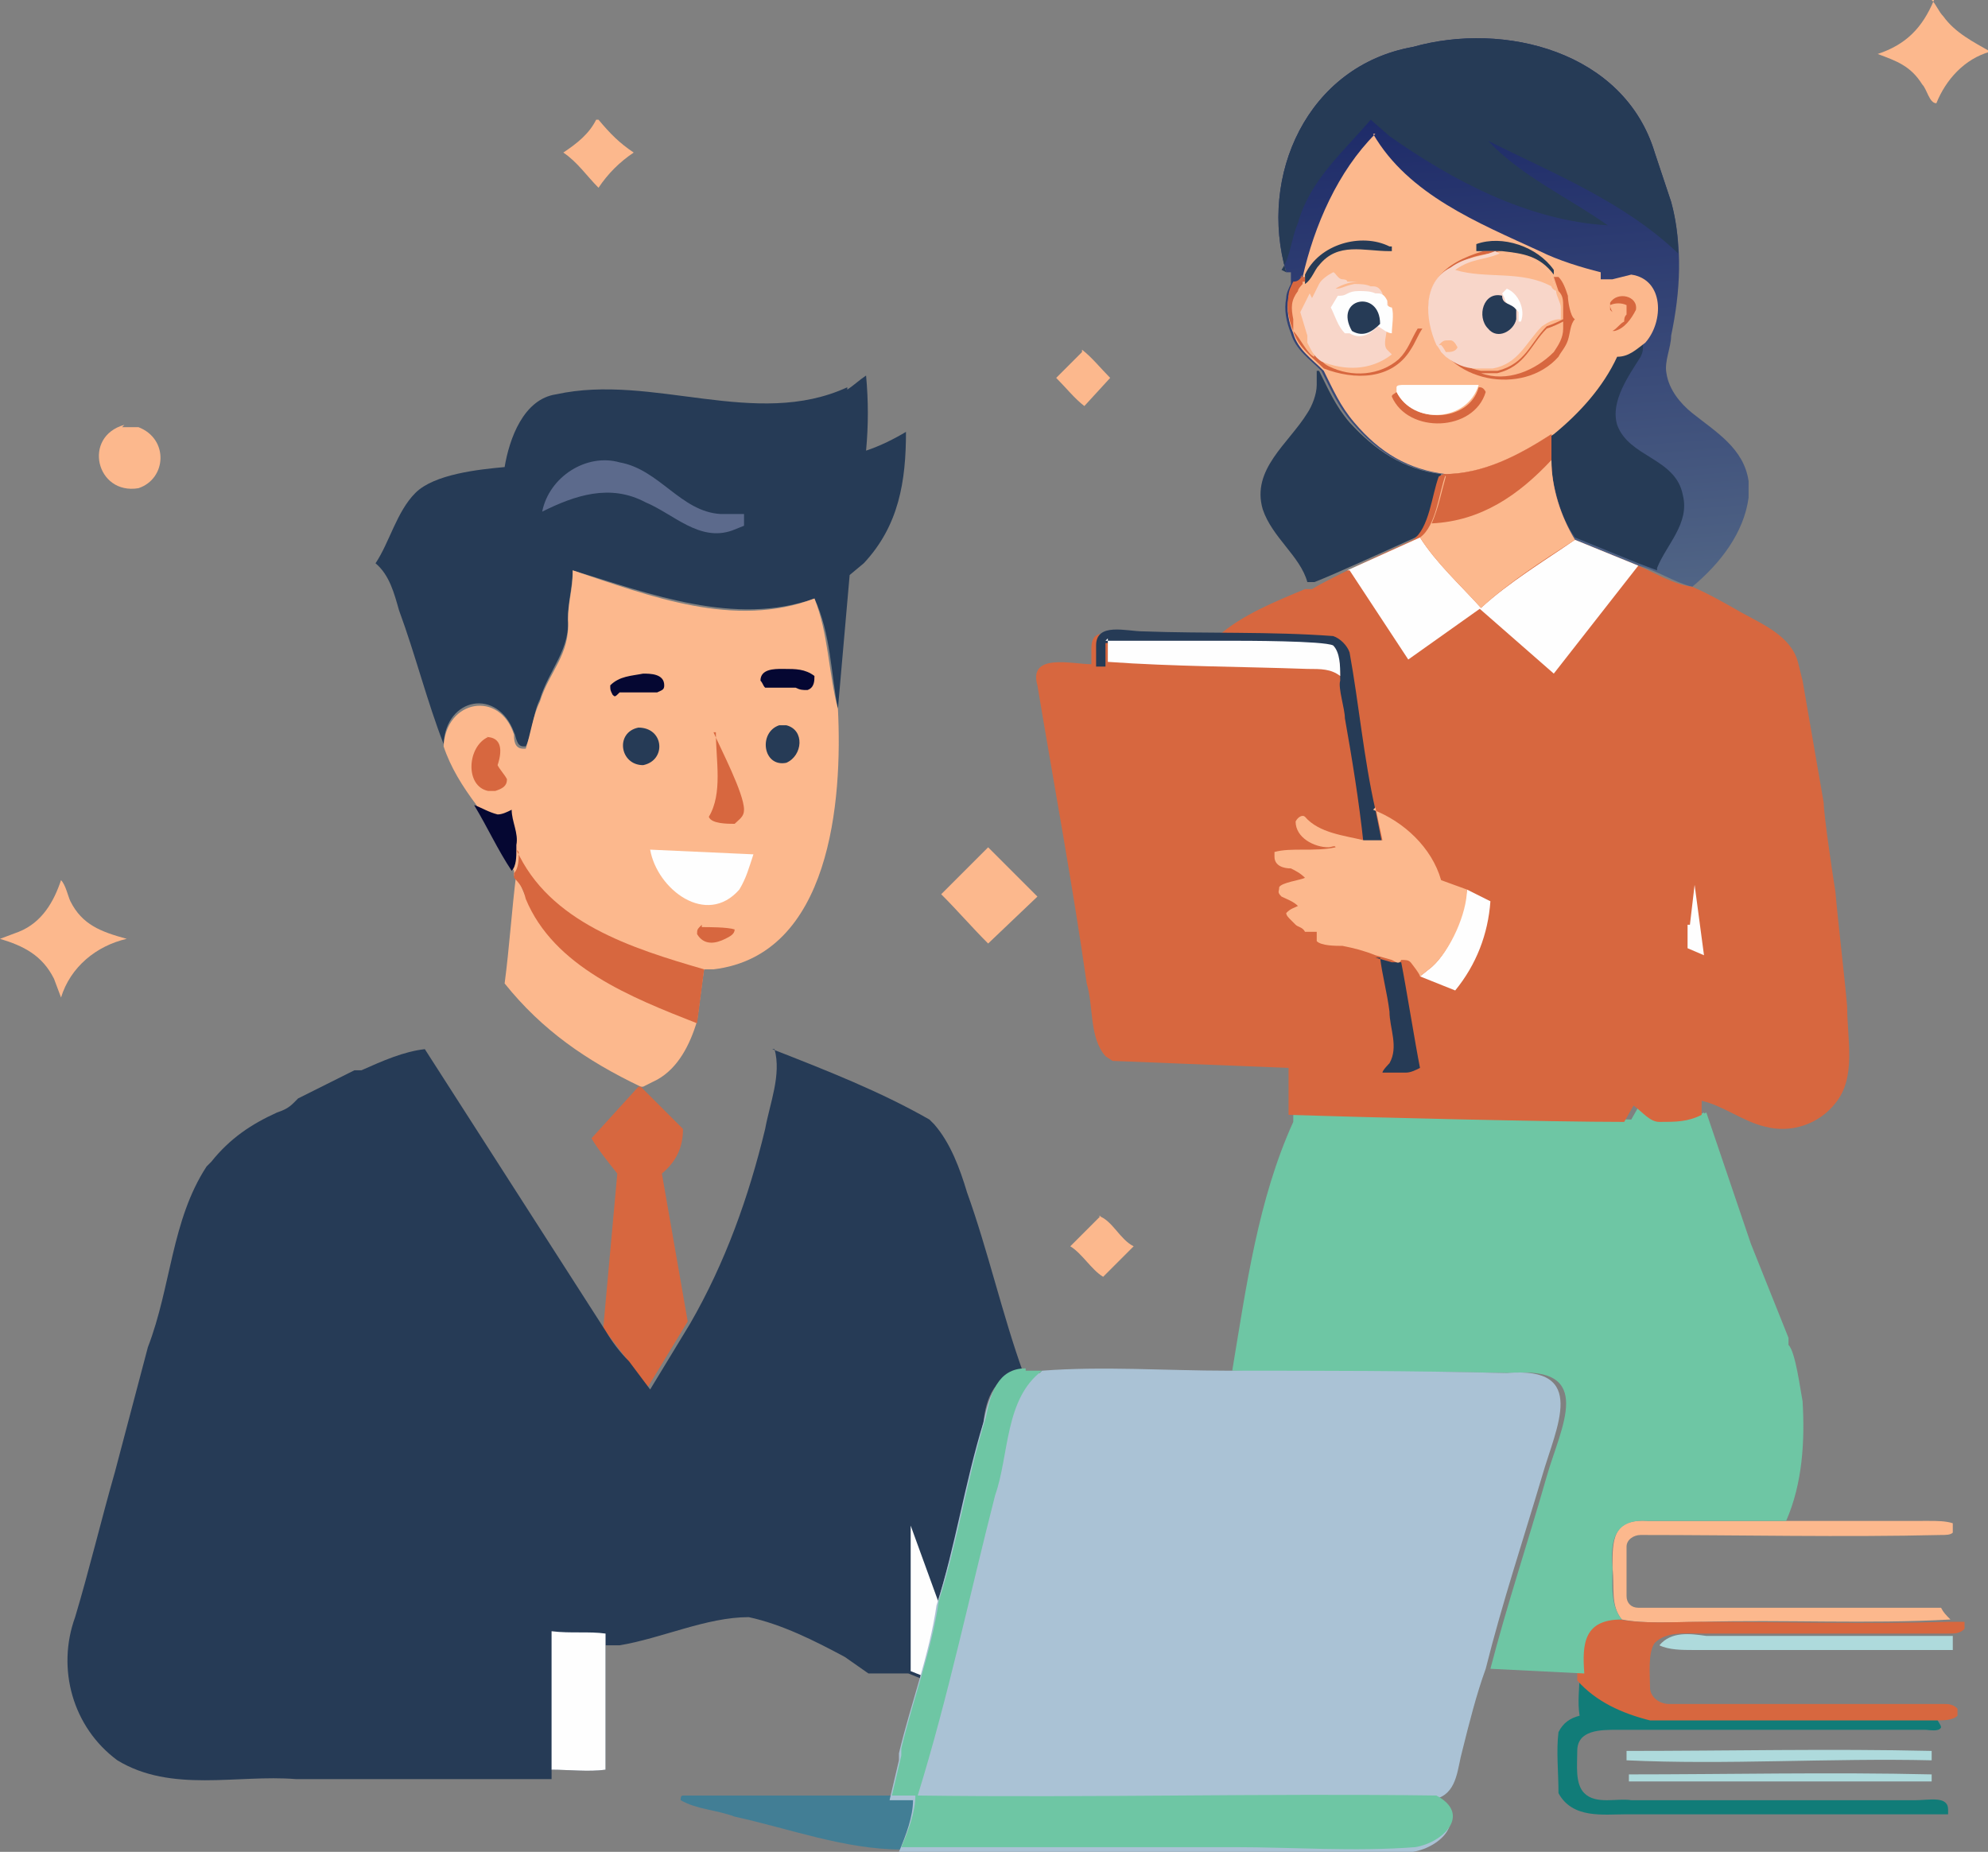 <?xml version="1.0" encoding="UTF-8"?><svg id="a" xmlns="http://www.w3.org/2000/svg" xmlns:xlink="http://www.w3.org/1999/xlink" viewBox="0 0 84.7 78.9"><rect x="0" y="0" width="84.7" height="78.9" fill="#808080" stroke="none"/><defs><style>.c{fill:#fefefe;}.c,.d,.e,.f,.g,.h,.i,.j,.k,.l,.m,.n,.o{stroke-width:0px;}.d{fill:#6ec6a4;}.e{fill:#050732;}.f{fill:#427e95;}.g{fill:#aac2d5;}.h{fill:#117c78;}.i{fill:url(#b);}.j{fill:#5c6a8c;}.k{fill:#fcb88d;}.l{fill:#aedadc;}.m{fill:#d7673f;}.n{fill:#f8d6c9;}.o{fill:#263b56;}</style><linearGradient id="b" x1="63.7" y1="67.3" x2="65.3" y2="46.8" gradientTransform="translate(0 72.1) scale(1 -1)" gradientUnits="userSpaceOnUse"><stop offset="0" stop-color="#1e2b69"/><stop offset="1" stop-color="#506485"/></linearGradient></defs><path class="k" d="M46.1,14.9c.4.3.8.8,1.2,1.2l-1.1,1.2c-.4-.3-.8-.8-1.2-1.2l1.1-1.1Z"/><path class="k" d="M46.8,51.8c.6.2.9,1,1.5,1.3l-1.3,1.3c-.5-.3-.9-1-1.4-1.3l1.3-1.3Z"/><path class="k" d="M25.5,5.1c.5.6.9,1,1.5,1.4-.6.4-1.1.9-1.5,1.5-.5-.5-.9-1.1-1.5-1.5.6-.4,1.1-.8,1.4-1.4Z"/><path class="l" d="M69.3,75.6c4.3,0,8.7-.1,13,0v.3c-4.3,0-8.7,0-12.9,0v-.3Z"/><path class="l" d="M69.3,74.6c4.3,0,8.7-.1,13,0v.4c-4.3-.1-8.8.2-13,0v-.4Z"/><path class="k" d="M5.2,18.2c.2,0,.5,0,.7,0,1.3.5,1.2,2.2,0,2.6-1.8.3-2.4-2.2-.6-2.7Z"/><path class="l" d="M70.7,70.1c.5-.6,1.3-.5,2-.4,3.5,0,7,0,10.5,0v.6c-3.7,0-7.4,0-11.1,0-.4,0-1,0-1.4-.2Z"/><path class="k" d="M82.3,0c.2.2.3.5.5.7.5.7,1.3,1.1,2,1.5-1.1.3-1.9,1.2-2.3,2.2-.3,0-.4-.6-.6-.8-.5-.8-1.1-1-1.9-1.3,1.2-.4,1.9-1.1,2.4-2.3Z"/><path class="k" d="M42.1,36.1c.7.7,1.4,1.4,2.1,2.1l-2.1,2c-.7-.7-1.3-1.4-2-2.1l2-2Z"/><path class="k" d="M2.6,37.5c.2.2.3.7.4.9.5,1,1.3,1.3,2.4,1.6-1.3.3-2.4,1.2-2.8,2.5h0s-.3-.8-.3-.8c-.5-1-1.3-1.4-2.3-1.7l.8-.3c1-.4,1.5-1.3,1.8-2.2Z"/><path class="k" d="M81.9,64.8h.3c.3,0,.7,0,1,.1,0,.2,0,.3,0,.4-.1.1-.3.1-.5.1-4.2.1-8.5,0-12.8,0-.3,0-.6.2-.6.5,0,.7,0,1.4,0,2.1,0,.3.2.5.5.5,4.3,0,8.6,0,12.9,0,.1.2.2.3.4.5h0c-3.5.2-7.1,0-10.6.1-1.1,0-2.4.1-3.4-.1-.5-.6-.3-1.4-.4-2.2,0-1.2,0-2.1,1.5-2,2.2,0,5,0,7.2,0,1.1,0,3.5,0,4.6,0Z"/><path class="h" d="M67.4,71.5c.8,1,2,1.4,3.1,1.7.6,0,1.2,0,1.8,0,3.2,0,6.4,0,9.6,0,.2,0,.4,0,.6,0,.1.2.2.3.2.4-.1.2-.5.1-.7.1-4.4,0-8.7,0-13.1,0-.7,0-1.7,0-1.7.9,0,.6-.1,1.4.3,1.8.5.5,1.4.2,2,.3,4,0,8.1,0,12.1,0,.6,0,1.4-.2,1.4.4v.2c0,0-1.3,0-1.3,0-4.1,0-8.3,0-12.4,0-1,0-2.3.2-2.9-.9,0-.9-.1-1.8,0-2.6.2-.4.5-.6.9-.7-.1-.6,0-1.2,0-1.8Z"/><path class="m" d="M69,69c1.1.2,2.3.1,3.4.1,3.5,0,7.1.1,10.6,0,.2,0,.5,0,.7,0,0,.1,0,.2,0,.3-.2.2-.4.2-.7.2-3.5,0-7,0-10.5,0-.7,0-1.5-.1-2,.4-.3.4-.2,1.4-.2,1.9,0,.4.4.7.8.7,3.9,0,7.8,0,11.7,0,.2,0,.4,0,.6.2,0,.1,0,.1,0,.3-.2.2-.6.2-.9.2h-.2c-.2,0-.4,0-.6,0-3.2,0-6.4,0-9.6,0-.6,0-1.2,0-1.8,0-1.2-.3-2.3-.8-3.1-1.7v-.3c-.1-1.3,0-2.3,1.6-2.3Z"/><path class="k" d="M21.9,37.3c.3.3.3.5.5.9,1.2,3,4.5,4.3,7.3,5.3-.3,1-.8,2-1.7,2.5l-.6.3h-.1c-2.3-1.1-4.2-2.4-5.8-4.4.2-1.5.3-3.1.5-4.7Z"/><path class="m" d="M27.2,46.3h.1s1.8,1.8,1.8,1.8c0,.8-.3,1.4-.9,1.9h0c0,0,1.1,6.3,1.1,6.3l-1.7,2.8-.9-1.2c-.3-.4-.7-.9-1-1.3l.6-6.6c-.4-.5-.8-1-1.1-1.5l2-2.2Z"/><path class="o" d="M56.2,15.8h0s0,0,0,0c.4.8.7,1.5,1.3,2.2,1.1,1.2,2.3,2,3.9,2.2-.3.8-.3,2.2-1.1,2.7-.9.4-3.5,1.6-4.3,1.9h-.3c-.3-1.1-1.5-1.9-1.9-3.1-.5-1.7,1.1-2.8,1.9-4.1.2-.3.4-.8.4-1.2v-.6Z"/><path class="o" d="M36.1,16.6c.3-.2.5-.4.8-.6.1,1.1.1,2.1,0,3.2.6-.2,1.2-.5,1.7-.8,0,2.1-.3,4-1.8,5.6l-.6.5-.5,5.7h0c-.3-1.5-.3-3.2-1-4.7-3.4,1.2-7-.2-10.3-1.2,0,.7-.2,1.3-.2,2,.1,1.4-.8,2.2-1.2,3.5-.3.6-.3,1.4-.6,2,0,0,0,0-.1,0-.3,0-.3-.4-.4-.6-.7-1.9-2.9-1.5-3,.5-.7-1.8-1.2-3.8-1.9-5.7-.2-.7-.4-1.5-1-2,.6-.9.9-2.2,1.7-3,.8-.8,2.7-1,3.8-1.1.2-1.2.8-2.9,2.2-3.1,4.1-.9,8.5,1.5,12.4-.3Z"/><path class="j" d="M23.1,21.8c.3-1.5,1.9-2.5,3.3-2.1,1.7.3,2.6,2.1,4.3,2.2.3,0,.8,0,1,0v.3s0,.2,0,.2l-.5.2c-1.4.5-2.5-.7-3.7-1.2-1.5-.8-3-.3-4.4.4Z"/><path class="k" d="M24.4,24.3c3.3,1.1,6.9,2.5,10.3,1.2.6,1.5.6,3.2,1,4.7h0c.2,3.9-.3,10.5-5.3,11.1h-.4c0-.1-.3,2.2-.3,2.2-2.8-1.1-6.1-2.4-7.3-5.3-.1-.4-.2-.6-.5-.9,0-.1,0-.1,0-.2-.6-.9-1-1.8-1.6-2.8-.6-.8-1.1-1.6-1.4-2.5.1-2,2.4-2.4,3-.5,0,.2,0,.6.4.6,0,0,.1,0,.1,0,.2-.6.3-1.4.6-2,.4-1.3,1.3-2,1.2-3.5,0-.7.2-1.3.2-2Z"/><path class="m" d="M29.9,39.5c.3,0,1.1,0,1.4.1,0,.2-.2.3-.4.4-.4.2-.9.3-1.2-.2,0-.2,0-.2.2-.4Z"/><path class="e" d="M27.4,28.7c.3,0,.9,0,.9.5,0,.2-.1.2-.3.3-.4,0-.8,0-1.2,0h-.4c-.2.2-.2.2-.3.1-.1-.2-.1-.2-.1-.4.4-.4.9-.4,1.4-.5Z"/><path class="e" d="M33.4,28.5c.5,0,.9,0,1.3.3,0,.2,0,.5-.3.6-.2,0-.3,0-.5-.1-.4,0-.9,0-1.3,0-.1-.1-.1-.2-.2-.3,0-.5.6-.5.9-.5Z"/><path class="o" d="M33.2,30.9h.3c.8.2.7,1.3,0,1.6-1,.2-1.2-1.3-.3-1.6Z"/><path class="o" d="M27.2,31c1.1,0,1.2,1.4.2,1.6-1,0-1.2-1.4-.2-1.6Z"/><path class="e" d="M20.2,34.3c.3.1.6.3,1,.4.2,0,.4-.1.6-.2,0,.5.3,1,.2,1.5v.2c0,.3,0,.7-.2.9-.6-.9-1-1.8-1.6-2.8Z"/><path class="m" d="M20.7,31.4c.7,0,.7.6.5,1.2.1.2.3.4.4.6,0,.3-.2.4-.5.5h-.3c-1-.2-.9-1.9,0-2.3Z"/><path class="m" d="M30.4,31.2c.3.7,1.3,2.6,1.3,3.3,0,.3-.2.4-.4.6-.3,0-1,0-1.1-.3.6-1,.3-2.4.3-3.6Z"/><path class="c" d="M27.7,36.2l4.4.2c-.2.6-.3,1-.6,1.5-1.4,1.6-3.5,0-3.8-1.7Z"/><path class="m" d="M22,36.2c1.4,3.1,4.9,4.2,8,5.1l-.3,2.3c-2.8-1.1-6.1-2.4-7.3-5.3-.1-.4-.2-.6-.5-.9,0-.1,0-.1,0-.2.2-.2.2-.6.2-.9Z"/><path class="i" d="M54.8,11.6c-1.2-4.1.9-8.8,5.4-9.6,3.9-1.1,9,.2,10.3,4.5l.7,2.1c.5,1.9.4,3.8,0,5.7,0,.5-.3,1.1-.2,1.6.1.7.6,1.3,1.1,1.7,1,.8,2.2,1.5,2.4,2.9,0,.2,0,.5,0,.7-.2,1.5-1.2,2.8-2.4,3.8-.8-.2-1.5-.7-2.3-.9l-2.7-1.1c-.7-1-.9-2.2-1.1-3.4v-1.1c-1.3.9-2.8,1.7-4.5,1.7-1.6-.2-2.8-.9-3.9-2.2-.6-.7-.9-1.4-1.3-2.2h0s0,0,0,0c-.5-.5-1.1-.9-1.3-1.6-.2-.5-.3-1-.2-1.5,0-.2.1-.4.2-.6v-.5Z"/><path class="o" d="M70,14.7c0,.2,0,.3-.1.5-.5.8-1.3,1.9-1,2.9.5,1.4,2.5,1.4,2.8,3,.3,1.2-.7,2.1-1.1,3.1h0c0,0,0,.1,0,.1l-.8-.3-2.7-1.1c-.7-1-.9-2.2-1.1-3.4v-1.1c1.2-.9,2.1-2,2.7-3.3h0c.5,0,.9-.3,1.2-.6Z"/><path class="o" d="M54.8,11.6c-1.2-4.1.9-8.8,5.4-9.6,3.9-1.1,9,.2,10.3,4.5l.7,2.1c.2.7.3,1.5.3,2.2-2.3-2.2-5.3-3.4-8.1-4.8,1.4,1.5,3.4,2.4,5.1,3.6-3.4-.2-6.6-1.9-9.3-3.8l-.8-.7c-1.2,1.4-2.6,2.6-3.1,4.4-.3.7-.3,1.4-.7,2Z"/><path class="k" d="M58.5,5.7c1.5,2.6,4.5,3.8,7.1,5,.8.4,1.8.7,2.6.9,0,0,0,0,0,.1v.2c0,0,0,0,0,0,.2,0,.3,0,.5,0l.8-.2c1.4.2,1.4,2,.6,2.9-.4.3-.7.6-1.2.6h0c-.6,1.3-1.6,2.4-2.7,3.3-1.4.9-2.9,1.7-4.6,1.7-1.6-.2-2.8-.9-3.9-2.2-.6-.7-.9-1.4-1.3-2.2h0s0,0,0,0c-.5-.5-1.1-.9-1.3-1.6-.2-.5-.3-1-.2-1.5,0-.2.1-.4.2-.6.2,0,.3-.1.4-.3.5-2.2,1.5-4.5,3.1-6.1Z"/><path class="m" d="M68.7,13.3c-.1-.2-.1-.2-.1-.4.3-.5,1.2-.3,1.1.3-.2.4-.5.8-.9.9h-.1s0,0,0,0c.2-.1.3-.3.5-.4,0-.1,0-.2.1-.3h0c0,0,0,.1,0,.1h0c0-.3,0-.3,0-.5-.2-.1-.5-.1-.7,0v.2s0,0,0,0Z"/><path class="o" d="M63.1,10.7h-.2c0,0,0-.3,0-.3,1.1-.4,2.6.1,3.3,1.1v.2c.1,0,0,0,0,0h0c-.6-.8-1.3-.9-2.2-1-.2,0-.5,0-.8,0Z"/><path class="o" d="M55.6,11.7c.6-1.3,2.4-1.8,3.6-1.2h.1c0,0,0,.2,0,.2h-.1c-1.1,0-2.2-.4-3,.6-.2.2-.3.6-.6.8h0c0,0,0-.4,0-.4Z"/><path class="m" d="M63,16.5c.1,0,.2,0,.3.2-.5,1.7-3.3,1.8-4,.2,0-.1.1-.1.2-.2.7,1.4,3.1,1.3,3.5-.2Z"/><path class="m" d="M55.4,11.8h.2c0,0,0,.2,0,.2h-.1s0,.1,0,.1c0,0-.2.2-.2.3-.3.4-.3.7-.2,1.2v.5c.3.3.6,1,.9,1.1,0-.1,0-.2,0-.4.2.3.2.6.6.8,1,.5,2.2.4,3-.3.4-.4.5-.8.8-1.3.1,0,.1,0,.2,0-.2.3-.3.6-.5.9-.8,1.3-2.4,1.3-3.7.8h0s0,0,0,0c-.5-.5-1.1-.9-1.3-1.6-.2-.5-.3-1-.2-1.5,0-.2.1-.4.2-.6.2,0,.3-.1.4-.3Z"/><path class="c" d="M59.5,16.7v-.2c0-.1.2-.1.3-.1,1.1,0,2.1,0,3.2,0h0c-.5,1.6-2.8,1.7-3.5.3Z"/><path class="m" d="M63.1,10.7c.2,0,.5,0,.8,0-.7.2-1.2.1-1.9.7-1.3.6-1.2,2.2-.6,3.3,0,0,.1.2.2.3l.2.2c.4.3.8.5,1.3.6h.7c1.2-.3,1.4-1.2,2.1-1.9.3-.1.5-.2.7-.3v-.5c0-.3,0-.5-.2-.7l-.2-.6h.2c.2.2.3.5.4.8,0,.2.1.9.3,1-.2.2-.2.6-.3.9-.1.3-.3.5-.4.7-1.5,1.7-4.8,1.1-5.4-1.2-.5-1.9.5-2.8,2.2-3.3h0Z"/><path class="k" d="M66.6,13.1c0,.3,0,.6,0,.9,0,.4-.2.7-.4,1-.8.8-2,1.3-3.1.9h.7c1.2-.3,1.4-1.2,2.1-1.9.3-.1.5-.2.7-.3v-.5Z"/><path class="n" d="M55.9,12.7l.3-.6c.1-.2.4-.4.6-.5.1,0,.2.3.4.3h0c0,0,.2,0,.2.1h0s0,0,0,0c.2,0,.3,0,.5,0-.3,0-.7.1-1,.3h0c.3,0,.3-.1.8-.2.2,0,.5,0,.7.1h.1c.2,0,.3.1.4.3v.2c0,0,.1.1.2.1.1.3,0,.8,0,1.1,0,.3-.2.8,0,1l.2.2c-.9.7-2,.7-3,.3-.3-.2-.4-.4-.6-.8,0,0,0-.2,0-.3l-.3-1,.4-.8Z"/><path class="c" d="M57.1,12.6c.3,0,.3-.2.8-.2.2,0,.5,0,.7.1h.1c.2,0,.3.1.4.3v.2c0,0,.1.1.2.1.1.3,0,.8,0,1.1-.2,0-.4-.2-.6-.3-.3.3-.7.6-1.2.3-.1,0-.1,0-.2,0-.3-.3-.4-.7-.6-1.1l.3-.5Z"/><path class="o" d="M57.6,14.1c-.8-1.4,1.2-1.8,1.2-.3-.3.3-.7.6-1.2.3Z"/><path class="n" d="M63.9,10.8c.8,0,1.6.2,2.2.9h0c0,.1.2.7.2.7,0,.2.2.5.2.7v.5c-.3,0-.5.1-.8.3-.7.7-1,1.6-2.1,1.8h-.7c-.5,0-.9-.2-1.3-.5l-.2-.2c0,0-.1-.2-.2-.3-.5-1.1-.6-2.7.6-3.3.7-.5,1.2-.4,1.9-.7Z"/><path class="k" d="M61.3,14.7c.2-.2.2-.2.5-.2.1,0,.2.1.3.3-.1.2-.3.2-.5.2,0,0-.1-.2-.2-.3Z"/><path class="c" d="M64,12.5l.2-.2c.5.2.8.9.6,1.4h-.1c0,0,0,0,0,0,0-.1,0-.3,0-.4-.2-.3-.5-.2-.6-.6Z"/><path class="o" d="M64.6,13.6c-.1.5-.8.9-1.2.4-.5-.5-.2-1.6.6-1.4,0,.4.4.3.6.6,0,.1,0,.3,0,.4Z"/><path class="k" d="M63.9,10.8c.8,0,1.6.2,2.2.9h0c0,.1.2.7.2.7,0,0-.2-.1-.2-.2h0c-1.3-.7-2.8-.3-4.1-.7.7-.5,1.2-.4,1.9-.7Z"/><path class="d" d="M69.8,47c.4.2.6.6,1.1.7.6,0,1.2,0,1.8-.3l1.9,5.6,1.6,4c0,.1,0,.2,0,.3.3.3.5,1.9.6,2.4.1,1.7,0,3.5-.7,5.1-.2,0-.4,0-.6,0-1.5,0-3.8,0-5.3,0-1.4-.1-1.6.8-1.5,2,0,.7-.1,1.6.4,2.2-1.6,0-1.7,1-1.6,2.3l-4-.2c.7-2.7,1.6-5.4,2.4-8.2.6-2.1,2.1-4.7-1.5-4.4-4-.1-7.9,0-11.9-.1h0c.6-3.6,1.1-7.3,2.6-10.6v-.4c3.1.1,11.4.2,14.4.3l.4-.7Z"/><path class="d" d="M70.8,47.7c.6,0,1.2,0,1.8-.3l1.9,5.6c-.2-.1-.4-.2-.3-.4-.9-1.8-2-3.4-3.3-4.9Z"/><path class="m" d="M61.5,20.2c1.7,0,3.2-.8,4.6-1.7v1.1c0,1.2.4,2.4,1,3.4l2.7,1.1c.7.3,1.5.8,2.3.9.7.3,1.4.7,2.1,1.1.9.5,2.1,1,2.4,2.1h0s.2.8.2.8l.9,5.2c0,.5.4,3.2.5,3.8.1,1.2.4,3.7.5,4.9,0,1.4.4,3-.5,4.1-.7.9-1.9,1.3-3,1-.9-.2-1.8-.9-2.7-1.1,0,.2,0,.4,0,.6-.6.3-1.1.3-1.8.3-.4,0-.7-.4-1.1-.7l-.4.7c-3.1,0-11.3-.2-14.3-.3v-2s-7.5-.3-7.5-.3l-.3-.2c-.7-.8-.5-2.1-.8-3.1-.6-4.2-1.4-8.5-2.1-12.7-.4-1.4,1.5-.9,2.3-.9v-.7c0-.3.1-.6.5-.6,1.6,0,3.3,0,4.9.1,1-.9,2.5-1.5,3.7-2h.3c.8-.5,3.4-1.7,4.3-2.1.7-.5.8-1.9,1.1-2.7Z"/><path class="c" d="M72,39.4l.2-1.7h0s.4,3,.4,3l-.7-.3v-1Z"/><path class="o" d="M58.6,40.8l.7.2c.1,0,.2,0,.4,0,.2,1,.6,3.5.8,4.5-.2.1-.4.2-.6.2h-1c0-.1.3-.4.3-.4.4-.7,0-1.5,0-2.2-.1-.8-.3-1.5-.4-2.3Z"/><path class="c" d="M62.5,37.9l1,.5c-.1,1.4-.6,2.7-1.5,3.8l-1.5-.6.5-.4c.8-.7,1.4-2.3,1.5-3.3Z"/><path class="o" d="M46.7,28.2v-.7c0-1,1.3-.6,2-.6,2.7.1,5.4,0,8.1.2.3.1.6.4.7.7.4,2.2.6,4.5,1.1,6.7l.3,1.5h-.8c-.2-1.9-.5-3.7-.8-5.4,0-.4-.3-1.3-.2-1.6h0c0-.5,0-1.1-.3-1.4-.4-.3-3.8-.2-4.4-.2-1.7,0-3.5-.1-5.3,0,0,.3,0,.7,0,1-.1,0-.3,0-.4,0Z"/><path class="c" d="M47.1,27.3c1.7,0,3.5,0,5.3,0,.6,0,4,0,4.4.2.3.3.3.9.3,1.3h0c-.4-.3-.8-.3-1.4-.3-2.8-.1-5.7-.1-8.5-.3,0-.3,0-.7,0-1Z"/><path class="c" d="M57.4,24.3l3.1-1.4c.7,1.1,1.7,2,2.6,3l-3.1,2.2-2.5-3.8Z"/><path class="c" d="M63.1,25.9c1.2-1.1,2.7-2,4-2.9l2.7,1.1-3.6,4.6-3.2-2.8Z"/><path class="k" d="M61.5,20.2c1.7,0,3.2-.8,4.6-1.7v1.1c0,1.2.4,2.4,1,3.4-1.4.9-2.8,1.8-4,2.9h0c-.9-1-1.9-1.9-2.6-3,.7-.5.8-1.9,1.1-2.7Z"/><path class="m" d="M61.5,20.2c1.7,0,3.2-.8,4.6-1.7v1.1c-1.4,1.5-3,2.6-5.1,2.7.3-.7.4-1.3.6-2Z"/><path class="k" d="M58.5,34.5c1.3.5,2.5,1.6,2.9,3l1.1.4c0,1-.7,2.6-1.5,3.3l-.5.4h0c0-.1-.4-.6-.4-.6-.1-.1-.2-.1-.4-.1h0c-.1.2-.2.1-.4,0l-.7-.2c-.5-.2-.9-.3-1.4-.4-.3,0-.9,0-1.1-.2,0-.2,0-.3,0-.4h-.5c-.1-.2-.3-.2-.4-.3l-.2-.2c-.1-.1-.2-.2-.2-.3.2-.2.3-.2.5-.3h0c-.2-.2-.5-.3-.7-.4-.2-.2-.1-.2-.1-.4.1-.2.9-.3,1.1-.4-.2-.2-.4-.3-.6-.4-.3,0-.7-.1-.7-.5v-.2c.7-.2,1.7,0,2.6-.2,0-.1-.2,0-.3,0-.6,0-1.4-.4-1.4-1.1.1-.2.3-.3.4-.2.6.7,1.7.8,2.5,1h.8c0,0-.3-1.4-.3-1.4Z"/><path class="o" d="M32.9,44.7c2.3.9,4.6,1.8,6.7,3l.2.2c.7.8,1.1,1.9,1.4,2.9.9,2.5,1.5,5.2,2.4,7.7-1.2,0-1.6,1.1-1.7,2.1-.7,2.6-1.2,5.3-2,7.8-.1,1.1-.5,2.1-.7,3.1l-.5-.2c-.4,0-1.3,0-1.7,0l-1-.7c-1.3-.7-2.7-1.4-4.1-1.7-1.8,0-3.7.9-5.5,1.2-.2,0-.4,0-.6,0v-.2c0,.2,0,5.4,0,5.5-.7.1-1.6,0-2.3,0,0,.1,0,.3,0,.4-3.6,0-7.3,0-10.9,0-2.5-.2-5.3.6-7.6-.8-1.9-1.4-2.6-3.9-1.8-6.1.6-2,1.1-4.1,1.7-6.2l1.4-5.3h0c1-2.6,1-5.4,2.5-7.7l.2-.2c.8-1,1.7-1.6,2.8-2.1.3-.1.5-.2.7-.4h0s.2-.2.2-.2l2.4-1.2h.3c.9-.4,1.8-.8,2.7-.9h0s7.7,12,7.7,12c.3.5.6.9,1,1.3l.9,1.2,1.7-2.8c1.5-2.6,2.5-5.4,3.2-8.3.2-1.1.7-2.3.4-3.4Z"/><path class="c" d="M38.8,71.3c0-2.1,0-4.2,0-6.3l1.2,3.3c-.1,1.1-.5,2.1-.7,3.1l-.5-.2Z"/><path class="c" d="M23.5,69.5c.8.1,1.6,0,2.3.1v.3c0,.2,0,5.4,0,5.5-.7.1-1.6,0-2.3,0,0-.2,0-5.6,0-5.9Z"/><path class="f" d="M38.4,78.8c-2.4,0-4.8-.9-7.1-1.4-.8-.3-1.6-.3-2.3-.7h0c0-.1,0-.2.1-.2.8,0,8.6,0,9.9,0,0,.7-.4,1.6-.6,2.2Z"/><path class="g" d="M44.4,58.4c2.6-.2,5.3,0,7.9,0h0c0-.1,0,0,0,0,4,0,7.9,0,11.9.1,3.5-.3,2.1,2.3,1.5,4.4-.8,2.7-1.7,5.4-2.4,8.2-.4,1.1-.7,2.3-1,3.5-.2.7-.2,1.7-1,2h-.2c1.5.9.3,2.1-.9,2.3-2.6.2-5.2,0-7.7,0-4.7,0-9.4,0-14.2,0,.3-.7.6-1.5.6-2.2h-1s.4-1.7.4-1.7v-.3c.5-2.1,1.3-4.2,1.6-6.3.8-2.5,1.2-5.2,2-7.8.2-1,.5-2.1,1.7-2.1h.7Z"/><path class="d" d="M43.7,58.4h.7s0,0,0,0c-1.6,1.2-1.4,3.6-2,5.3-1.1,4.3-2,8.6-3.3,12.8,7.4.1,14.8-.1,22.1,0,1.5.8.3,2-.9,2.2-2.6.2-5.2,0-7.7,0-4.7,0-9.4,0-14.2,0,.3-.7.6-1.5.6-2.2h-1s.4-1.7.4-1.7v-.3c.5-2.1,1.3-4.2,1.6-6.3.8-2.5,1.2-5.2,2-7.8.2-1,.5-2.1,1.7-2.1Z"/></svg>